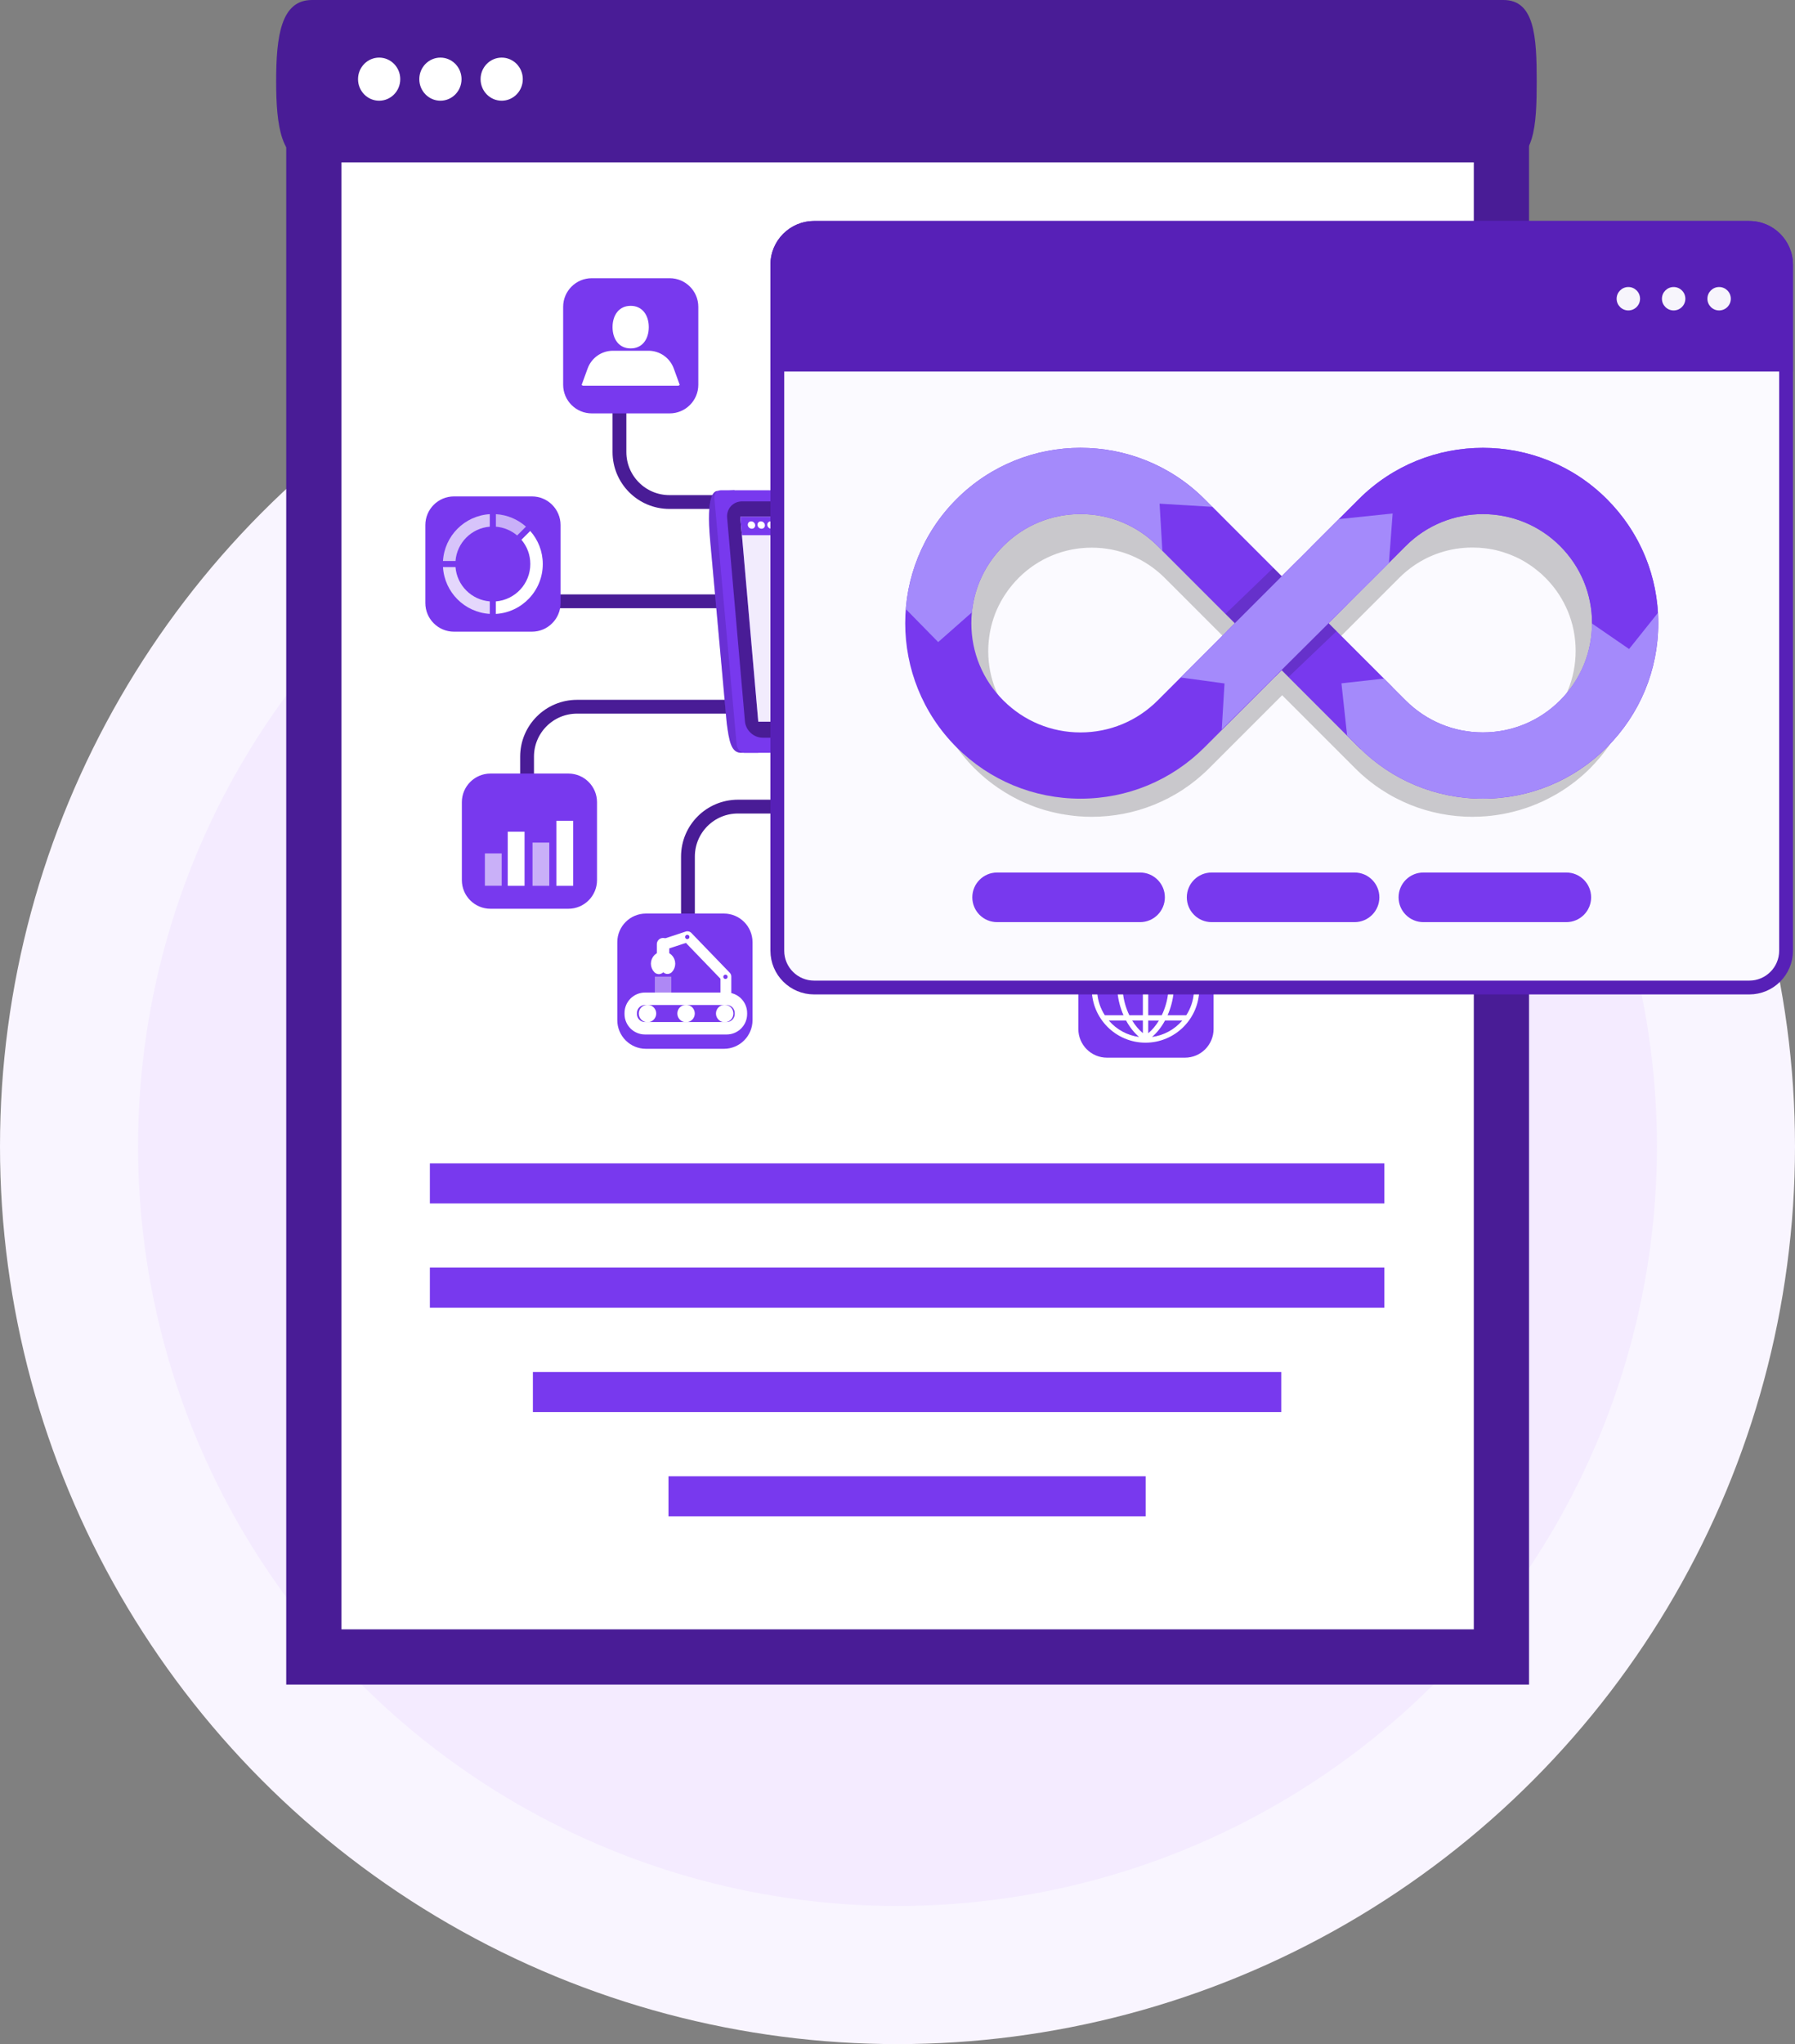 <svg width="130" height="148" viewBox="0 0 130 148" fill="none" xmlns="http://www.w3.org/2000/svg">
<rect x="0" y="0" width="130" height="148" fill="#808080" stroke="none"/>
<circle cx="65" cy="83" r="60" fill="#F4EBFF" stroke="#F9F5FF" stroke-width="10"/>
<path d="M22.73 3.47H108.738V119.97H22.73V3.47Z" fill="white" stroke="#491C96" stroke-width="4"/>
<path d="M108.887 0H22.591C20.345 0 20 2.632 20 5.878C20 9.124 20.345 11.756 22.591 11.756H108.887C111.133 11.756 111.294 9.124 111.294 5.878C111.294 2.632 111.133 0 108.887 0Z" fill="#491C96"/>
<path d="M27.459 7.292C28.304 7.292 28.988 6.593 28.988 5.731C28.988 4.87 28.304 4.171 27.459 4.171C26.614 4.171 25.93 4.87 25.93 5.731C25.93 6.593 26.614 7.292 27.459 7.292Z" fill="white"/>
<path d="M31.896 7.292C32.741 7.292 33.426 6.593 33.426 5.731C33.426 4.87 32.741 4.171 31.896 4.171C31.052 4.171 30.367 4.87 30.367 5.731C30.367 6.593 31.052 7.292 31.896 7.292Z" fill="white"/>
<path d="M36.334 7.292C37.179 7.292 37.863 6.593 37.863 5.731C37.863 4.87 37.179 4.171 36.334 4.171C35.489 4.171 34.805 4.87 34.805 5.731C34.805 6.593 35.489 7.292 36.334 7.292Z" fill="white"/>
<path d="M82.519 66.694V62.018C82.519 60.022 80.901 58.401 78.901 58.401H70.293C68.297 58.401 66.676 56.783 66.676 54.783V51.17" stroke="#491C96" stroke-miterlimit="10"/>
<path d="M85.816 66.786H80.172C79.026 66.786 78.098 67.715 78.098 68.861V74.505C78.098 75.651 79.026 76.579 80.172 76.579H85.816C86.963 76.579 87.891 75.651 87.891 74.505V68.861C87.891 67.715 86.963 66.786 85.816 66.786Z" fill="#7839EE"/>
<path d="M82.962 67.71C80.814 67.71 79.07 69.458 79.07 71.602C79.07 73.746 80.818 75.494 82.962 75.494C85.107 75.494 86.854 73.746 86.854 71.602C86.854 69.458 85.107 67.71 82.962 67.71ZM82.344 68.15C81.986 68.495 81.677 68.935 81.437 69.44H80.204C80.74 68.756 81.498 68.303 82.344 68.15ZM79.938 69.824H81.271C81.075 70.334 80.957 70.879 80.927 71.38L80.918 71.471H79.454C79.476 70.887 79.641 70.321 79.938 69.819V69.824ZM80.016 73.507C79.694 73.014 79.506 72.448 79.463 71.859H80.936C80.984 72.404 81.136 72.979 81.367 73.507H80.016ZM80.304 73.89H81.555C81.812 74.365 82.134 74.766 82.496 75.08C81.646 74.967 80.87 74.548 80.304 73.89ZM82.771 74.805C82.483 74.561 82.217 74.252 81.999 73.89H82.771V74.805ZM82.771 73.507H81.79C81.537 72.984 81.376 72.408 81.324 71.859H82.771V73.507ZM82.771 71.476H81.311C81.328 70.944 81.463 70.364 81.685 69.824H82.771V71.476ZM82.771 69.44H81.864C82.108 68.974 82.418 68.582 82.771 68.285V69.44ZM86.471 71.476H85.006V71.384H84.998C84.972 70.879 84.85 70.334 84.653 69.824H85.987C86.283 70.325 86.449 70.892 86.471 71.476ZM85.725 69.44H84.492C84.252 68.935 83.939 68.495 83.581 68.15C84.427 68.303 85.189 68.756 85.721 69.44H85.725ZM83.159 68.285C83.511 68.582 83.821 68.974 84.065 69.44H83.159V68.285ZM83.159 69.824H84.244C84.466 70.36 84.601 70.935 84.618 71.476H83.159V69.824ZM83.159 71.859H84.605C84.553 72.408 84.388 72.988 84.139 73.507H83.159V71.859ZM83.159 74.81V73.894H83.93C83.712 74.256 83.446 74.57 83.159 74.81ZM83.433 75.08C83.795 74.77 84.117 74.365 84.374 73.89H85.625C85.059 74.548 84.283 74.967 83.433 75.08ZM85.913 73.507H84.562C84.793 72.979 84.945 72.404 84.993 71.859H86.466C86.423 72.448 86.236 73.014 85.913 73.507Z" fill="white"/>
<path d="M78.231 51.17H89.639C91.635 51.17 93.257 52.787 93.257 54.787V59.464" stroke="#491C96" stroke-miterlimit="10"/>
<path d="M94.883 56.074H89.239C88.092 56.074 87.164 57.003 87.164 58.149V63.793C87.164 64.939 88.092 65.868 89.239 65.868H94.883C96.029 65.868 96.957 64.939 96.957 63.793V58.149C96.957 57.003 96.029 56.074 94.883 56.074Z" fill="#7839EE"/>
<path opacity="0.9" d="M92.713 58.266C91.785 57.337 90.273 57.337 89.349 58.266C88.42 59.194 88.42 60.702 89.349 61.63C90.172 62.454 91.454 62.545 92.378 61.909C92.395 62.014 92.443 62.118 92.526 62.201L94.003 63.679C94.213 63.888 94.548 63.888 94.757 63.679C94.966 63.469 94.966 63.134 94.757 62.925L93.28 61.447C93.197 61.364 93.097 61.316 92.988 61.299C93.624 60.371 93.533 59.094 92.709 58.27L92.713 58.266ZM92.212 61.129C91.563 61.778 90.504 61.778 89.854 61.129C89.205 60.48 89.205 59.421 89.854 58.767C90.504 58.117 91.563 58.117 92.216 58.767C92.87 59.416 92.866 60.475 92.216 61.125L92.212 61.129Z" fill="white"/>
<path d="M78.328 43.537L95.443 43.537" stroke="#491C96" stroke-miterlimit="10"/>
<path d="M99.066 36.054H93.422C92.276 36.054 91.348 36.982 91.348 38.128V43.772C91.348 44.919 92.276 45.847 93.422 45.847H99.066C100.213 45.847 101.141 44.919 101.141 43.772V38.128C101.141 36.982 100.213 36.054 99.066 36.054Z" fill="#7839EE"/>
<g opacity="0.5">
<path d="M94.868 43.749C94.868 44.155 94.536 44.486 94.131 44.486C93.726 44.486 93.394 44.155 93.394 43.749C93.394 43.344 93.726 43.013 94.131 43.013C94.536 43.013 94.868 43.344 94.868 43.749Z" fill="white"/>
<path d="M97.747 43.749C97.747 44.155 97.415 44.486 97.01 44.486C96.605 44.486 96.273 44.155 96.273 43.749C96.273 43.344 96.605 43.013 97.01 43.013C97.415 43.013 97.747 43.344 97.747 43.749Z" fill="white"/>
</g>
<path d="M97.603 42.441H93.324L92.426 39.464H98.501L97.603 42.441Z" stroke="white" stroke-width="0.9" stroke-linecap="round" stroke-linejoin="round"/>
<path d="M98.5 39.464L98.844 38.266C98.914 38.026 99.132 37.86 99.38 37.86H100.056" stroke="white" stroke-width="0.9" stroke-linecap="round" stroke-linejoin="round"/>
<path d="M72.387 36.35H80.955C82.951 36.35 84.573 34.733 84.573 32.732V28.056" stroke="#491C96" stroke-miterlimit="10"/>
<path d="M81.574 20.594H87.571C88.63 20.594 89.489 21.452 89.489 22.511V28.509C89.489 29.568 88.63 30.426 87.571 30.426H81.574C80.515 30.426 79.656 29.568 79.656 28.509V22.511C79.656 21.452 80.515 20.594 81.574 20.594Z" fill="#7839EE"/>
<path d="M88.297 26.535C88.297 26.639 88.288 27.01 88.275 27.114H84.915V25.511H85.372L84.422 24.561L83.472 25.511H83.93V27.114H80.774C80.766 27.062 80.766 26.74 80.766 26.683C80.766 25.807 81.437 25.084 82.291 25.005V24.94C82.291 23.85 83.176 22.961 84.27 22.961C85.154 22.961 85.9 23.541 86.153 24.343C86.275 24.343 86.392 24.356 86.506 24.377C87.525 24.565 88.297 25.458 88.297 26.535Z" fill="white"/>
<path d="M66.656 35.494V26.537" stroke="#491C96" stroke-miterlimit="10"/>
<path d="M69.48 18H63.836C62.69 18 61.762 18.928 61.762 20.075V25.719C61.762 26.865 62.69 27.793 63.836 27.793H69.48C70.627 27.793 71.555 26.865 71.555 25.719V20.075C71.555 18.928 70.627 18 69.48 18Z" fill="#7839EE"/>
<path d="M67.563 23.536C67.572 23.471 67.576 23.41 67.58 23.344L67.981 23.187C67.981 23.004 67.951 22.826 67.912 22.651L67.484 22.603C67.445 22.481 67.397 22.363 67.336 22.25L67.602 21.915C67.506 21.762 67.397 21.618 67.275 21.488L66.883 21.657C66.791 21.57 66.687 21.492 66.578 21.422L66.643 20.999C66.486 20.912 66.321 20.842 66.147 20.794L65.889 21.139C65.828 21.126 65.763 21.113 65.702 21.104C65.641 21.095 65.576 21.091 65.51 21.087L65.353 20.686C65.17 20.686 64.992 20.716 64.817 20.755L64.769 21.182C64.647 21.222 64.529 21.27 64.416 21.331L64.081 21.065C63.928 21.161 63.784 21.27 63.654 21.392L63.824 21.784C63.736 21.875 63.658 21.98 63.588 22.089L63.165 22.024C63.078 22.18 63.008 22.346 62.961 22.52L63.305 22.778C63.292 22.839 63.279 22.904 63.27 22.965C63.261 23.03 63.257 23.091 63.252 23.157L62.852 23.314C62.852 23.497 62.882 23.675 62.921 23.85L63.348 23.898C63.388 24.02 63.436 24.137 63.497 24.251L63.231 24.586C63.327 24.739 63.436 24.883 63.558 25.013L63.95 24.843C64.041 24.931 64.146 25.009 64.255 25.079L64.19 25.502C64.347 25.589 64.512 25.658 64.686 25.706L64.944 25.362C65.005 25.375 65.07 25.388 65.131 25.397C65.196 25.406 65.257 25.41 65.323 25.414L65.48 25.815C65.663 25.815 65.841 25.785 66.016 25.746L66.064 25.319C66.186 25.279 66.303 25.231 66.417 25.17L66.752 25.436C66.905 25.34 67.049 25.231 67.179 25.109L67.01 24.717C67.097 24.625 67.175 24.521 67.245 24.412L67.668 24.477C67.755 24.32 67.825 24.155 67.872 23.98L67.528 23.723C67.541 23.662 67.554 23.597 67.563 23.536ZM65.305 24.098C64.839 24.037 64.508 23.606 64.573 23.139C64.634 22.673 65.066 22.342 65.532 22.407C65.998 22.468 66.329 22.9 66.264 23.366C66.203 23.832 65.772 24.163 65.305 24.098Z" fill="#7839EE"/>
<path d="M67.563 23.536C67.572 23.471 67.576 23.41 67.58 23.344L67.981 23.187C67.981 23.004 67.951 22.826 67.912 22.651L67.484 22.603C67.445 22.481 67.397 22.363 67.336 22.25L67.602 21.915C67.506 21.762 67.397 21.618 67.275 21.488L66.883 21.657C66.791 21.57 66.687 21.492 66.578 21.422L66.643 20.999C66.486 20.912 66.321 20.842 66.147 20.794L65.889 21.139C65.828 21.126 65.763 21.113 65.702 21.104C65.641 21.095 65.576 21.091 65.51 21.087L65.353 20.686C65.17 20.686 64.992 20.716 64.817 20.755L64.769 21.182C64.647 21.222 64.529 21.27 64.416 21.331L64.081 21.065C63.928 21.161 63.784 21.27 63.654 21.392L63.824 21.784C63.736 21.875 63.658 21.98 63.588 22.089L63.165 22.024C63.078 22.18 63.008 22.346 62.961 22.52L63.305 22.778C63.292 22.839 63.279 22.904 63.27 22.965C63.261 23.03 63.257 23.091 63.252 23.157L62.852 23.314C62.852 23.497 62.882 23.675 62.921 23.85L63.348 23.898C63.388 24.02 63.436 24.137 63.497 24.251L63.231 24.586C63.327 24.739 63.436 24.883 63.558 25.013L63.95 24.843C64.041 24.931 64.146 25.009 64.255 25.079L64.19 25.502C64.347 25.589 64.512 25.658 64.686 25.706L64.944 25.362C65.005 25.375 65.07 25.388 65.131 25.397C65.196 25.406 65.257 25.41 65.323 25.414L65.48 25.815C65.663 25.815 65.841 25.785 66.016 25.746L66.064 25.319C66.186 25.279 66.303 25.231 66.417 25.17L66.752 25.436C66.905 25.34 67.049 25.231 67.179 25.109L67.01 24.717C67.097 24.625 67.175 24.521 67.245 24.412L67.668 24.477C67.755 24.32 67.825 24.155 67.872 23.98L67.528 23.723C67.541 23.662 67.554 23.597 67.563 23.536ZM65.305 24.098C64.839 24.037 64.508 23.606 64.573 23.139C64.634 22.673 65.066 22.342 65.532 22.407C65.998 22.468 66.329 22.9 66.264 23.366C66.203 23.832 65.772 24.163 65.305 24.098Z" fill="white"/>
<g opacity="0.5">
<path d="M69.354 22.21C69.171 22.21 68.997 22.166 68.844 22.088C68.482 21.905 68.238 21.53 68.238 21.099C68.238 20.667 68.482 20.292 68.844 20.109V20.811C68.844 20.951 68.901 21.077 68.992 21.173C69.084 21.264 69.21 21.321 69.35 21.321C69.629 21.321 69.86 21.094 69.86 20.811V20.109C70.221 20.292 70.465 20.667 70.465 21.099C70.465 21.53 70.221 21.905 69.86 22.088C69.707 22.171 69.533 22.21 69.35 22.21H69.354Z" fill="white"/>
<path d="M68.848 24.982V21.896C68.848 21.617 69.074 21.391 69.353 21.391C69.632 21.391 69.859 21.617 69.859 21.896V24.982C69.859 25.261 69.632 25.488 69.353 25.488C69.074 25.488 68.848 25.261 68.848 24.982Z" fill="white"/>
</g>
<path d="M49.824 66.694V62.018C49.824 60.022 51.441 58.401 53.442 58.401H62.049C64.046 58.401 65.667 56.783 65.667 54.783V51.17" stroke="#491C96" stroke-miterlimit="10"/>
<path d="M52.426 66.144H46.782C45.635 66.144 44.707 67.072 44.707 68.218V73.862C44.707 75.008 45.635 75.937 46.782 75.937H52.426C53.572 75.937 54.5 75.008 54.5 73.862V68.218C54.5 67.072 53.572 66.144 52.426 66.144Z" fill="#7839EE"/>
<path d="M53.115 73.382C53.115 73.731 52.832 74.014 52.483 74.014C52.135 74.014 51.852 73.731 51.852 73.382C51.852 73.033 52.135 72.75 52.483 72.75C52.832 72.75 53.115 73.033 53.115 73.382Z" fill="white"/>
<path d="M50.319 73.382C50.319 73.731 50.035 74.014 49.687 74.014C49.338 74.014 49.055 73.731 49.055 73.382C49.055 73.033 49.338 72.75 49.687 72.75C50.035 72.75 50.319 73.033 50.319 73.382Z" fill="white"/>
<path d="M47.526 73.382C47.526 73.731 47.242 74.014 46.894 74.014C46.545 74.014 46.262 73.731 46.262 73.382C46.262 73.033 46.545 72.75 46.894 72.75C47.242 72.75 47.526 73.033 47.526 73.382Z" fill="white"/>
<path d="M52.627 72.314H46.713C46.142 72.314 45.68 72.777 45.68 73.347V73.417C45.68 73.988 46.142 74.45 46.713 74.45H52.627C53.197 74.45 53.66 73.988 53.66 73.417V73.347C53.66 72.777 53.197 72.314 52.627 72.314Z" stroke="white" stroke-width="0.9" stroke-linecap="round" stroke-linejoin="round"/>
<path d="M52.571 72.498C52.353 72.498 52.178 72.324 52.178 72.106V70.864L49.677 68.271L48.256 68.737C48.051 68.807 47.829 68.693 47.759 68.489C47.689 68.284 47.803 68.061 48.007 67.992L49.663 67.447C49.807 67.399 49.964 67.438 50.069 67.547L52.854 70.432C52.924 70.507 52.963 70.602 52.963 70.703V72.102C52.963 72.32 52.788 72.494 52.571 72.494V72.498Z" fill="white"/>
<path d="M48.02 68.362V69.339" stroke="white" stroke-width="0.9" stroke-linecap="round" stroke-linejoin="round"/>
<path d="M47.716 70.079C47.638 70.001 47.59 69.892 47.59 69.774C47.59 69.534 47.782 69.343 48.021 69.343C48.261 69.343 48.453 69.534 48.453 69.774C48.453 69.888 48.409 69.992 48.34 70.066" stroke="white" stroke-width="0.9" stroke-linecap="round" stroke-linejoin="round"/>
<path d="M49.931 67.84C49.931 67.927 49.861 67.996 49.774 67.996C49.687 67.996 49.617 67.927 49.617 67.84C49.617 67.752 49.687 67.683 49.774 67.683C49.861 67.683 49.931 67.752 49.931 67.84Z" fill="#7839EE"/>
<path d="M52.697 70.725C52.697 70.812 52.627 70.882 52.54 70.882C52.453 70.882 52.383 70.812 52.383 70.725C52.383 70.638 52.453 70.568 52.54 70.568C52.627 70.568 52.697 70.638 52.697 70.725Z" fill="#7839EE"/>
<path opacity="0.4" d="M48.616 70.711H47.426V71.901H48.616V70.711Z" fill="white"/>
<path d="M53.198 51.17H41.789C39.793 51.17 38.172 52.787 38.172 54.787V59.464" stroke="#491C96" stroke-miterlimit="10"/>
<path d="M41.163 56.008H35.524C34.378 56.008 33.449 56.937 33.449 58.082V63.722C33.449 64.868 34.378 65.797 35.524 65.797H41.163C42.309 65.797 43.238 64.868 43.238 63.722V58.082C43.238 56.937 42.309 56.008 41.163 56.008Z" fill="#7839EE"/>
<path opacity="0.6" d="M36.333 61.791H35.117V64.132H36.333V61.791Z" fill="white"/>
<path opacity="0.6" d="M39.782 61.007H38.566V64.136H39.782V61.007Z" fill="white"/>
<path d="M37.989 60.218H36.773V64.136H37.989V60.218Z" fill="white"/>
<path d="M41.509 59.429H40.293V64.136H41.509V59.429Z" fill="white"/>
<path d="M57.049 36.348H48.481C46.485 36.348 44.863 34.731 44.863 32.73V28.054" stroke="#491C96" stroke-miterlimit="10"/>
<path d="M48.499 20.143H42.86C41.714 20.143 40.785 21.071 40.785 22.217V27.857C40.785 29.003 41.714 29.931 42.86 29.931H48.499C49.645 29.931 50.574 29.003 50.574 27.857V22.217C50.574 21.071 49.645 20.143 48.499 20.143Z" fill="#7839EE"/>
<path d="M45.675 22.143C46.525 22.143 46.987 22.831 46.987 23.685C46.987 24.54 46.529 25.228 45.675 25.228C44.821 25.228 44.363 24.54 44.363 23.685C44.363 22.831 44.821 22.143 45.675 22.143Z" fill="white"/>
<path d="M49.085 27.928H42.269C42.212 27.928 42.16 27.906 42.125 27.867L42.561 26.672C42.844 25.905 43.572 25.395 44.391 25.395H46.963C47.782 25.395 48.51 25.905 48.793 26.672L49.229 27.867C49.19 27.906 49.142 27.928 49.085 27.928Z" fill="white"/>
<path d="M37.258 43.537H53.232" stroke="#491C96" stroke-miterlimit="10"/>
<path d="M38.523 35.942H32.879C31.733 35.942 30.805 36.871 30.805 38.017V43.661C30.805 44.807 31.733 45.736 32.879 45.736H38.523C39.67 45.736 40.598 44.807 40.598 43.661V38.017C40.598 36.871 39.67 35.942 38.523 35.942Z" fill="#7839EE"/>
<path d="M35.914 37.227V38.134C36.498 38.182 37.03 38.413 37.453 38.77L38.093 38.13C37.505 37.607 36.746 37.276 35.914 37.227Z" fill="#7839EE"/>
<path opacity="0.6" d="M35.914 37.227V38.134C36.498 38.182 37.03 38.413 37.453 38.77L38.093 38.13C37.505 37.607 36.746 37.276 35.914 37.227Z" fill="white"/>
<path d="M35.473 43.542C34.148 43.437 33.093 42.383 32.989 41.058H32.082C32.191 42.884 33.651 44.34 35.473 44.448V43.542Z" fill="#7839EE"/>
<path opacity="0.8" d="M35.473 43.542C34.148 43.437 33.093 42.383 32.989 41.058H32.082C32.191 42.884 33.651 44.34 35.473 44.448V43.542Z" fill="white"/>
<path d="M32.989 40.618C33.093 39.293 34.152 38.239 35.473 38.134V37.227C33.647 37.337 32.191 38.797 32.082 40.618H32.989Z" fill="#7839EE"/>
<path opacity="0.7" d="M32.989 40.618C33.093 39.293 34.152 38.239 35.473 38.134V37.227C33.647 37.337 32.191 38.797 32.082 40.618H32.989Z" fill="white"/>
<path d="M38.403 38.44L37.763 39.081C38.168 39.556 38.407 40.166 38.407 40.837C38.407 42.263 37.309 43.431 35.91 43.544V44.451C37.806 44.337 39.31 42.764 39.31 40.837C39.31 39.918 38.965 39.077 38.399 38.44H38.403Z" fill="white"/>
<path d="M51.968 35.553L53.193 35.496L54.914 54.503H53.611C52.962 54.442 52.809 53.714 52.63 52.337L51.427 39.066C51.144 35.919 51.685 35.548 51.968 35.548V35.553Z" fill="#7839EE"/>
<path opacity="0.3" d="M51.968 35.553L53.193 35.496L54.914 54.503H53.611C52.962 54.442 52.809 53.714 52.63 52.337L51.427 39.066C51.144 35.919 51.685 35.548 51.968 35.548V35.553Z" fill="#491C96"/>
<path d="M53.921 54.507H79.679C79.962 54.507 80.171 54.241 80.141 53.91L78.528 36.093C78.498 35.766 78.241 35.496 77.957 35.496H52.199C51.916 35.496 51.707 35.762 51.737 36.093L53.35 53.91C53.38 54.237 53.638 54.507 53.921 54.507Z" fill="#7839EE"/>
<path d="M54.912 52.252H78.308L77.009 37.421H53.613L54.912 52.252Z" fill="#7839EE"/>
<path d="M55.237 53.413H78.292C78.946 53.413 79.43 52.881 79.373 52.227L78.083 37.487C78.026 36.834 77.451 36.302 76.797 36.302H53.742C53.088 36.302 52.604 36.834 52.661 37.487L53.951 52.227C54.008 52.881 54.583 53.413 55.237 53.413Z" fill="#491C96"/>
<path d="M54.916 52.253H78.312L77.013 37.422H53.617L54.916 52.253Z" fill="#7839EE"/>
<path opacity="0.9" d="M54.916 52.253H78.312L77.013 37.422H53.617L54.916 52.253Z" fill="white"/>
<path d="M56.515 45.855V48.074H56.113V45.855H56.515Z" fill="#101828"/>
<path d="M58.774 45.855V48.074H58.416L57.371 46.563H57.352V48.074H56.95V45.855H57.31L58.355 47.368H58.374V45.855H58.774Z" fill="#101828"/>
<path d="M59.114 46.193V45.855H60.885V46.193H60.199V48.074H59.8V46.193H59.114Z" fill="#101828"/>
<path d="M61.226 48.074V45.855H62.669V46.193H61.628V46.795H62.594V47.132H61.628V47.737H62.678V48.074H61.226Z" fill="#101828"/>
<path d="M64.565 46.564C64.547 46.506 64.522 46.453 64.491 46.407C64.46 46.36 64.422 46.32 64.378 46.287C64.335 46.254 64.285 46.229 64.228 46.212C64.172 46.195 64.111 46.186 64.044 46.186C63.925 46.186 63.819 46.216 63.726 46.276C63.633 46.336 63.559 46.424 63.506 46.54C63.453 46.656 63.427 46.797 63.427 46.963C63.427 47.13 63.453 47.272 63.506 47.389C63.559 47.505 63.632 47.593 63.726 47.654C63.82 47.714 63.929 47.744 64.053 47.744C64.166 47.744 64.263 47.722 64.346 47.679C64.429 47.636 64.493 47.574 64.537 47.495C64.582 47.414 64.604 47.321 64.604 47.213L64.695 47.227H64.093V46.913H64.993V47.179C64.993 47.369 64.953 47.534 64.872 47.672C64.791 47.811 64.68 47.918 64.538 47.993C64.397 48.068 64.234 48.105 64.051 48.105C63.846 48.105 63.667 48.059 63.512 47.967C63.358 47.875 63.238 47.743 63.152 47.574C63.066 47.403 63.023 47.201 63.023 46.967C63.023 46.788 63.048 46.628 63.099 46.487C63.15 46.346 63.221 46.227 63.313 46.129C63.405 46.03 63.512 45.955 63.636 45.903C63.759 45.851 63.894 45.825 64.039 45.825C64.162 45.825 64.276 45.843 64.382 45.879C64.489 45.915 64.583 45.965 64.665 46.031C64.748 46.097 64.816 46.175 64.87 46.265C64.923 46.355 64.958 46.455 64.975 46.564H64.565Z" fill="#101828"/>
<path d="M65.382 48.074V45.855H66.214C66.385 45.855 66.528 45.885 66.643 45.944C66.759 46.004 66.847 46.087 66.906 46.194C66.966 46.3 66.996 46.424 66.996 46.565C66.996 46.707 66.966 46.831 66.905 46.936C66.845 47.04 66.757 47.12 66.64 47.177C66.523 47.234 66.379 47.262 66.209 47.262H65.616V46.928H66.154C66.254 46.928 66.336 46.914 66.399 46.887C66.463 46.859 66.51 46.818 66.54 46.764C66.571 46.71 66.587 46.644 66.587 46.565C66.587 46.486 66.571 46.419 66.54 46.364C66.509 46.307 66.462 46.265 66.398 46.236C66.335 46.206 66.253 46.191 66.152 46.191H65.784V48.074H65.382ZM66.528 47.069L67.078 48.074H66.629L66.09 47.069H66.528Z" fill="#101828"/>
<path d="M67.651 48.074H67.222L68.003 45.855H68.499L69.282 48.074H68.853L68.26 46.311H68.243L67.651 48.074ZM67.665 47.204H68.835V47.527H67.665V47.204Z" fill="#101828"/>
<path d="M69.208 46.193V45.855H70.979V46.193H70.293V48.074H69.894V46.193H69.208Z" fill="#101828"/>
<path d="M71.722 45.855V48.074H71.32V45.855H71.722Z" fill="#101828"/>
<path d="M74.14 46.965C74.14 47.204 74.095 47.409 74.005 47.579C73.916 47.749 73.795 47.879 73.641 47.969C73.488 48.059 73.314 48.105 73.12 48.105C72.926 48.105 72.752 48.059 72.598 47.969C72.445 47.878 72.324 47.748 72.234 47.578C72.145 47.408 72.101 47.203 72.101 46.965C72.101 46.726 72.145 46.522 72.234 46.352C72.324 46.181 72.445 46.051 72.598 45.961C72.752 45.87 72.926 45.825 73.12 45.825C73.314 45.825 73.488 45.87 73.641 45.961C73.795 46.051 73.916 46.181 74.005 46.352C74.095 46.522 74.14 46.726 74.14 46.965ZM73.736 46.965C73.736 46.797 73.709 46.655 73.656 46.539C73.605 46.423 73.532 46.335 73.44 46.276C73.347 46.216 73.241 46.186 73.12 46.186C73 46.186 72.893 46.216 72.801 46.276C72.708 46.335 72.636 46.423 72.583 46.539C72.531 46.655 72.505 46.797 72.505 46.965C72.505 47.133 72.531 47.276 72.583 47.392C72.636 47.507 72.708 47.595 72.801 47.655C72.893 47.714 73 47.744 73.12 47.744C73.241 47.744 73.347 47.714 73.44 47.655C73.532 47.595 73.605 47.507 73.656 47.392C73.709 47.276 73.736 47.133 73.736 46.965Z" fill="#101828"/>
<path d="M76.343 45.855V48.074H75.986L74.94 46.563H74.922V48.074H74.52V45.855H74.879L75.924 47.368H75.943V45.855H76.343Z" fill="#101828"/>
<path d="M59.044 42.107C59.034 42.013 58.991 41.939 58.916 41.886C58.842 41.833 58.745 41.807 58.626 41.807C58.542 41.807 58.47 41.82 58.41 41.845C58.35 41.87 58.304 41.904 58.272 41.948C58.241 41.991 58.224 42.041 58.224 42.096C58.224 42.142 58.234 42.183 58.255 42.217C58.277 42.251 58.306 42.279 58.343 42.303C58.38 42.326 58.42 42.346 58.465 42.362C58.51 42.378 58.555 42.391 58.601 42.402L58.809 42.454C58.892 42.473 58.973 42.5 59.05 42.533C59.128 42.566 59.198 42.608 59.259 42.658C59.322 42.709 59.371 42.77 59.407 42.842C59.443 42.913 59.461 42.997 59.461 43.093C59.461 43.223 59.428 43.337 59.361 43.436C59.295 43.535 59.199 43.612 59.073 43.667C58.948 43.722 58.797 43.749 58.619 43.749C58.447 43.749 58.297 43.723 58.169 43.669C58.043 43.616 57.944 43.538 57.873 43.435C57.802 43.333 57.764 43.208 57.758 43.06H58.153C58.159 43.138 58.183 43.202 58.225 43.253C58.267 43.305 58.321 43.343 58.388 43.368C58.456 43.393 58.532 43.406 58.616 43.406C58.703 43.406 58.78 43.393 58.846 43.367C58.912 43.34 58.964 43.303 59.002 43.257C59.039 43.209 59.058 43.153 59.059 43.09C59.058 43.032 59.041 42.984 59.008 42.947C58.975 42.908 58.928 42.877 58.868 42.851C58.809 42.825 58.74 42.802 58.66 42.782L58.408 42.717C58.225 42.67 58.081 42.599 57.974 42.504C57.869 42.408 57.816 42.28 57.816 42.121C57.816 41.99 57.852 41.876 57.922 41.778C57.994 41.679 58.091 41.603 58.214 41.549C58.337 41.494 58.476 41.467 58.631 41.467C58.788 41.467 58.926 41.494 59.045 41.549C59.164 41.603 59.258 41.679 59.325 41.776C59.393 41.872 59.428 41.982 59.431 42.107H59.044Z" fill="#101828"/>
<path d="M59.819 43.716V41.497H61.262V41.834H60.221V42.436H61.188V42.773H60.221V43.379H61.271V43.716H59.819Z" fill="#101828"/>
<path d="M61.957 43.716H61.528L62.309 41.497H62.806L63.588 43.716H63.159L62.566 41.952H62.549L61.957 43.716ZM61.971 42.846H63.142V43.169H61.971V42.846Z" fill="#101828"/>
<path d="M63.88 41.497H64.372L65.031 43.105H65.057L65.715 41.497H66.207V43.716H65.822V42.192H65.801L65.188 43.709H64.9L64.286 42.188H64.266V43.716H63.88V41.497Z" fill="#101828"/>
<path d="M66.645 43.716V41.497H67.047V43.379H68.024V43.716H66.645Z" fill="#101828"/>
<path d="M68.373 43.716V41.497H69.816V41.834H68.775V42.436H69.741V42.773H68.775V43.379H69.825V43.716H68.373Z" fill="#101828"/>
<path d="M71.432 42.107C71.422 42.013 71.379 41.939 71.304 41.886C71.23 41.833 71.133 41.807 71.014 41.807C70.93 41.807 70.858 41.82 70.798 41.845C70.738 41.87 70.692 41.904 70.661 41.948C70.629 41.991 70.613 42.041 70.612 42.096C70.612 42.142 70.622 42.183 70.643 42.217C70.665 42.251 70.694 42.279 70.731 42.303C70.768 42.326 70.809 42.346 70.853 42.362C70.898 42.378 70.943 42.391 70.989 42.402L71.197 42.454C71.281 42.473 71.361 42.5 71.439 42.533C71.516 42.566 71.586 42.608 71.648 42.658C71.71 42.709 71.759 42.77 71.795 42.842C71.831 42.913 71.849 42.997 71.849 43.093C71.849 43.223 71.816 43.337 71.749 43.436C71.683 43.535 71.587 43.612 71.461 43.667C71.336 43.722 71.185 43.749 71.007 43.749C70.835 43.749 70.685 43.723 70.558 43.669C70.431 43.616 70.332 43.538 70.261 43.435C70.19 43.333 70.152 43.208 70.146 43.06H70.541C70.547 43.138 70.571 43.202 70.613 43.253C70.655 43.305 70.709 43.343 70.776 43.368C70.844 43.393 70.92 43.406 71.004 43.406C71.091 43.406 71.168 43.393 71.234 43.367C71.3 43.34 71.352 43.303 71.39 43.257C71.427 43.209 71.446 43.153 71.447 43.09C71.446 43.032 71.429 42.984 71.396 42.947C71.363 42.908 71.316 42.877 71.257 42.851C71.197 42.825 71.128 42.802 71.048 42.782L70.796 42.717C70.613 42.67 70.469 42.599 70.363 42.504C70.257 42.408 70.204 42.28 70.204 42.121C70.204 41.99 70.24 41.876 70.311 41.778C70.382 41.679 70.479 41.603 70.602 41.549C70.725 41.494 70.864 41.467 71.019 41.467C71.177 41.467 71.315 41.494 71.433 41.549C71.552 41.603 71.646 41.679 71.714 41.776C71.781 41.872 71.817 41.982 71.819 42.107H71.432Z" fill="#101828"/>
<path d="M73.413 42.107C73.403 42.013 73.361 41.939 73.285 41.886C73.211 41.833 73.114 41.807 72.995 41.807C72.911 41.807 72.839 41.82 72.779 41.845C72.719 41.87 72.674 41.904 72.642 41.948C72.61 41.991 72.594 42.041 72.593 42.096C72.593 42.142 72.604 42.183 72.624 42.217C72.646 42.251 72.675 42.279 72.712 42.303C72.749 42.326 72.79 42.346 72.835 42.362C72.879 42.378 72.925 42.391 72.97 42.402L73.178 42.454C73.262 42.473 73.343 42.5 73.42 42.533C73.498 42.566 73.567 42.608 73.629 42.658C73.691 42.709 73.74 42.77 73.776 42.842C73.812 42.913 73.83 42.997 73.83 43.093C73.83 43.223 73.797 43.337 73.731 43.436C73.664 43.535 73.568 43.612 73.442 43.667C73.317 43.722 73.166 43.749 72.989 43.749C72.816 43.749 72.666 43.723 72.539 43.669C72.412 43.616 72.314 43.538 72.242 43.435C72.171 43.333 72.133 43.208 72.127 43.06H72.523C72.528 43.138 72.552 43.202 72.594 43.253C72.636 43.305 72.691 43.343 72.758 43.368C72.826 43.393 72.901 43.406 72.985 43.406C73.073 43.406 73.149 43.393 73.215 43.367C73.281 43.34 73.333 43.303 73.371 43.257C73.409 43.209 73.428 43.153 73.428 43.09C73.428 43.032 73.411 42.984 73.377 42.947C73.344 42.908 73.298 42.877 73.238 42.851C73.178 42.825 73.109 42.802 73.03 42.782L72.777 42.717C72.594 42.67 72.45 42.599 72.344 42.504C72.239 42.408 72.186 42.28 72.186 42.121C72.186 41.99 72.221 41.876 72.292 41.778C72.363 41.679 72.461 41.603 72.583 41.549C72.706 41.494 72.845 41.467 73.001 41.467C73.158 41.467 73.296 41.494 73.414 41.549C73.534 41.603 73.627 41.679 73.695 41.776C73.763 41.872 73.798 41.982 73.8 42.107H73.413Z" fill="#101828"/>
<path d="M53.617 37.422L53.735 38.751H77.131L77.013 37.422H53.617Z" fill="#7839EE"/>
<path d="M54.693 38.015C54.706 38.163 54.597 38.281 54.449 38.281C54.301 38.281 54.17 38.163 54.157 38.015C54.144 37.867 54.253 37.749 54.401 37.749C54.55 37.749 54.68 37.867 54.693 38.015Z" fill="white"/>
<path d="M55.397 38.015C55.41 38.163 55.301 38.281 55.152 38.281C55.004 38.281 54.873 38.163 54.86 38.015C54.847 37.867 54.956 37.749 55.105 37.749C55.253 37.749 55.383 37.867 55.397 38.015Z" fill="white"/>
<path d="M56.108 38.015C56.12 38.163 56.012 38.281 55.863 38.281C55.715 38.281 55.584 38.163 55.571 38.015C55.558 37.867 55.667 37.749 55.815 37.749C55.964 37.749 56.094 37.867 56.108 38.015Z" fill="white"/>
<path d="M100.257 84.231H31.133V87.133H100.257V84.231Z" fill="#7839EE"/>
<path d="M100.257 91.78H31.133V94.683H100.257V91.78Z" fill="#7839EE"/>
<path d="M92.794 99.335H38.594V102.238H92.794V99.335Z" fill="#7839EE"/>
<path d="M82.973 106.885H48.414V109.787H82.973V106.885Z" fill="#7839EE"/>
<path d="M58.961 16.5H126.688C128.16 16.5 129.353 17.693 129.353 19.164V68.836C129.353 70.307 128.16 71.5 126.688 71.5H58.961C57.49 71.5 56.297 70.307 56.297 68.836V19.164C56.297 17.693 57.49 16.5 58.961 16.5Z" fill="#FBFAFF" stroke="#5720B7"/>
<path d="M129.852 26.9L55.796 26.9V19.164C55.796 17.417 57.215 16 58.96 16L126.687 16C128.435 16 129.852 17.42 129.852 19.164V26.9Z" fill="#5720B7"/>
<path d="M125.352 21.629C125.352 22.097 124.972 22.477 124.504 22.477C124.036 22.477 123.656 22.097 123.656 21.629C123.656 21.161 124.036 20.781 124.504 20.781C124.972 20.781 125.352 21.161 125.352 21.629Z" fill="#F7F5FC"/>
<path d="M122.059 21.629C122.059 22.097 121.679 22.477 121.211 22.477C120.743 22.477 120.363 22.097 120.363 21.629C120.363 21.161 120.743 20.781 121.211 20.781C121.679 20.781 122.059 21.161 122.059 21.629Z" fill="#F7F5FC"/>
<path d="M118.778 21.629C118.778 22.097 118.398 22.477 117.93 22.477C117.462 22.477 117.082 22.097 117.082 21.629C117.082 21.161 117.462 20.781 117.93 20.781C118.398 20.781 118.778 21.161 118.778 21.629Z" fill="#F7F5FC"/>
<g style="mix-blend-mode:multiply" opacity="0.2">
<path d="M115.138 38.622C115.019 38.503 114.898 38.388 114.776 38.275C114.761 38.26 114.742 38.245 114.727 38.23C114.688 38.193 114.645 38.157 114.603 38.12C114.536 38.062 114.472 38.002 114.405 37.947C114.372 37.919 114.338 37.889 114.305 37.862C114.259 37.822 114.211 37.786 114.165 37.746C114.119 37.71 114.074 37.673 114.028 37.64C113.976 37.597 113.922 37.558 113.87 37.518C113.821 37.482 113.776 37.448 113.727 37.412C113.7 37.391 113.673 37.372 113.645 37.354C113.572 37.302 113.496 37.248 113.423 37.196C113.341 37.141 113.262 37.087 113.18 37.032C113.116 36.989 113.049 36.947 112.983 36.907C112.967 36.898 112.952 36.889 112.937 36.877C112.858 36.828 112.782 36.783 112.703 36.734C112.657 36.707 112.609 36.679 112.563 36.652C112.557 36.649 112.551 36.646 112.548 36.643C112.548 36.643 112.542 36.64 112.539 36.637C112.53 36.631 112.52 36.628 112.508 36.621C112.411 36.567 112.317 36.512 112.217 36.46C112.162 36.433 112.107 36.406 112.052 36.378C111.943 36.324 111.834 36.269 111.724 36.217C111.63 36.175 111.539 36.135 111.444 36.093C111.42 36.084 111.396 36.071 111.375 36.062C111.271 36.017 111.165 35.974 111.061 35.934C111.01 35.913 110.958 35.895 110.906 35.874C110.806 35.837 110.709 35.798 110.609 35.764C110.545 35.743 110.478 35.722 110.414 35.7C110.262 35.649 110.107 35.603 109.952 35.558C109.87 35.533 109.785 35.509 109.703 35.488C109.621 35.466 109.542 35.445 109.46 35.427C109.362 35.403 109.262 35.381 109.165 35.36C109.098 35.345 109.031 35.33 108.961 35.318C108.803 35.287 108.645 35.26 108.484 35.235C108.423 35.226 108.359 35.217 108.298 35.211C108.183 35.196 108.067 35.181 107.949 35.169C107.885 35.163 107.821 35.153 107.757 35.15C107.63 35.138 107.502 35.129 107.374 35.123C107.356 35.123 107.338 35.123 107.32 35.12C107.274 35.12 107.225 35.114 107.18 35.114C107.165 35.114 107.149 35.114 107.134 35.114C106.973 35.108 106.812 35.102 106.648 35.102C106.447 35.102 106.25 35.108 106.052 35.117C105.964 35.12 105.876 35.129 105.788 35.135C105.678 35.144 105.569 35.147 105.462 35.159C105.35 35.172 105.237 35.187 105.128 35.199C105.046 35.208 104.961 35.217 104.879 35.229C104.748 35.248 104.617 35.272 104.49 35.296C104.429 35.308 104.365 35.318 104.304 35.33C104.158 35.357 104.015 35.39 103.873 35.427C103.827 35.436 103.781 35.445 103.739 35.457C103.581 35.497 103.426 35.539 103.271 35.585C103.24 35.594 103.21 35.6 103.18 35.609C103.015 35.658 102.851 35.713 102.687 35.77C102.669 35.776 102.651 35.783 102.632 35.789C102.459 35.849 102.289 35.916 102.119 35.986C102.11 35.989 102.1 35.992 102.091 35.995C101.915 36.068 101.742 36.144 101.569 36.226C101.569 36.226 101.565 36.226 101.562 36.226C101.371 36.318 101.179 36.409 100.994 36.509C100.921 36.549 100.851 36.591 100.778 36.631C100.751 36.646 100.727 36.661 100.702 36.673C100.541 36.764 100.386 36.859 100.228 36.959C100.204 36.974 100.179 36.989 100.155 37.005C100.046 37.074 99.936 37.15 99.827 37.223C99.79 37.248 99.757 37.275 99.72 37.299C99.59 37.394 99.459 37.488 99.331 37.585C99.328 37.585 99.325 37.591 99.319 37.594C99.146 37.728 98.976 37.868 98.808 38.014C98.784 38.035 98.757 38.056 98.733 38.081C98.653 38.151 98.574 38.22 98.495 38.293C98.404 38.378 98.31 38.467 98.222 38.555C98.198 38.576 98.176 38.597 98.152 38.622L93 43.774L92.863 43.911L87.574 38.622C85.303 36.351 82.282 35.099 79.069 35.099C75.856 35.099 72.838 36.351 70.564 38.622C70.555 38.631 70.549 38.64 70.54 38.646C68.208 40.993 67.044 44.066 67.047 47.139C67.047 47.142 67.047 47.145 67.047 47.148C67.047 47.336 67.053 47.525 67.062 47.713C67.062 47.722 67.062 47.735 67.062 47.744C67.071 47.926 67.083 48.108 67.102 48.288C67.102 48.303 67.105 48.318 67.108 48.333C67.126 48.51 67.147 48.686 67.171 48.859C67.174 48.884 67.181 48.911 67.184 48.935C67.208 49.099 67.235 49.264 67.266 49.428C67.272 49.461 67.281 49.492 67.287 49.525C67.317 49.683 67.351 49.838 67.39 49.993C67.4 50.036 67.412 50.075 67.424 50.118C67.46 50.264 67.5 50.41 67.542 50.555C67.558 50.604 67.573 50.65 67.588 50.698C67.63 50.835 67.673 50.972 67.722 51.109C67.74 51.166 67.764 51.221 67.785 51.276C67.831 51.404 67.877 51.528 67.928 51.653C67.953 51.717 67.983 51.777 68.01 51.841C68.059 51.957 68.108 52.075 68.162 52.191C68.196 52.261 68.232 52.331 68.266 52.397C68.317 52.504 68.369 52.61 68.424 52.717C68.463 52.793 68.509 52.866 68.549 52.941C68.603 53.039 68.655 53.136 68.713 53.233C68.761 53.315 68.813 53.395 68.865 53.477C68.919 53.565 68.971 53.653 69.029 53.741C69.087 53.826 69.147 53.908 69.205 53.993C69.26 54.072 69.314 54.154 69.372 54.233C69.436 54.322 69.503 54.404 69.57 54.489C69.628 54.562 69.682 54.638 69.743 54.711C69.819 54.805 69.901 54.896 69.98 54.987C70.035 55.048 70.087 55.112 70.141 55.176C70.278 55.328 70.421 55.477 70.567 55.623C70.707 55.762 70.853 55.899 70.999 56.033C71.065 56.094 71.132 56.148 71.199 56.206C71.278 56.276 71.357 56.346 71.439 56.413C71.53 56.489 71.622 56.559 71.716 56.629C71.774 56.674 71.831 56.72 71.889 56.762C71.953 56.811 72.02 56.857 72.084 56.902C72.129 56.936 72.175 56.966 72.22 56.999C72.263 57.027 72.302 57.057 72.345 57.085C72.47 57.17 72.597 57.252 72.728 57.331C72.755 57.349 72.783 57.364 72.81 57.383C72.941 57.462 73.075 57.538 73.205 57.614C73.248 57.638 73.29 57.662 73.336 57.687C73.433 57.738 73.534 57.79 73.631 57.842C73.655 57.854 73.68 57.866 73.704 57.878C73.707 57.878 73.71 57.881 73.713 57.884C73.734 57.896 73.758 57.905 73.78 57.917C73.892 57.972 74.002 58.027 74.114 58.076C74.138 58.085 74.16 58.094 74.184 58.106C74.37 58.188 74.555 58.264 74.74 58.337C74.807 58.361 74.874 58.389 74.941 58.413C74.959 58.419 74.977 58.428 74.999 58.434C75.069 58.459 75.138 58.483 75.208 58.507C75.26 58.525 75.312 58.541 75.367 58.559C75.412 58.574 75.458 58.586 75.503 58.601C75.564 58.62 75.628 58.641 75.689 58.659C75.725 58.668 75.759 58.677 75.795 58.687C75.856 58.705 75.914 58.72 75.974 58.735C76.029 58.75 76.081 58.766 76.135 58.778C76.184 58.79 76.233 58.802 76.281 58.811C76.324 58.82 76.37 58.832 76.412 58.842C76.491 58.86 76.57 58.875 76.649 58.893C76.716 58.908 76.786 58.921 76.853 58.933C76.938 58.948 77.02 58.963 77.105 58.975C77.163 58.984 77.221 58.993 77.278 59.003C77.306 59.006 77.33 59.012 77.354 59.015C77.418 59.024 77.482 59.03 77.549 59.039C77.61 59.048 77.671 59.054 77.731 59.063C77.771 59.066 77.813 59.073 77.853 59.076C77.905 59.082 77.956 59.085 78.008 59.091C78.063 59.097 78.12 59.1 78.175 59.106C78.248 59.112 78.318 59.115 78.391 59.118C78.44 59.118 78.488 59.124 78.537 59.127C78.564 59.127 78.592 59.13 78.619 59.13C78.768 59.136 78.914 59.139 79.063 59.139C79.832 59.139 80.604 59.066 81.361 58.921C81.741 58.848 82.118 58.757 82.488 58.647C82.674 58.592 82.859 58.532 83.042 58.468C83.777 58.212 84.492 57.881 85.175 57.48C85.346 57.38 85.516 57.273 85.683 57.164C86.349 56.723 86.981 56.212 87.568 55.626L92.857 50.337L94.535 52.014L96.076 53.556L96.085 53.565L98.143 55.623C98.289 55.768 98.438 55.911 98.59 56.048C99.046 56.462 99.526 56.832 100.027 57.161C100.362 57.38 100.702 57.583 101.052 57.766C101.401 57.948 101.757 58.112 102.119 58.261C103.566 58.848 105.107 59.139 106.648 59.139C106.839 59.139 107.034 59.133 107.225 59.124C108.311 59.073 109.393 58.872 110.435 58.529C110.499 58.507 110.566 58.489 110.63 58.465C110.876 58.38 111.116 58.282 111.356 58.182C111.362 58.182 111.365 58.179 111.371 58.176C111.399 58.164 111.426 58.152 111.454 58.139C111.542 58.1 111.63 58.066 111.715 58.027C111.785 57.993 111.855 57.957 111.925 57.924C111.949 57.911 111.973 57.899 111.998 57.887C112.025 57.875 112.049 57.86 112.074 57.848C112.174 57.796 112.274 57.744 112.372 57.693C112.42 57.665 112.469 57.638 112.517 57.614C112.548 57.595 112.578 57.58 112.612 57.562C112.627 57.553 112.642 57.544 112.66 57.535C112.694 57.516 112.727 57.498 112.761 57.48C112.794 57.459 112.827 57.437 112.861 57.416C112.879 57.407 112.897 57.395 112.913 57.386C112.979 57.346 113.046 57.303 113.113 57.261C113.147 57.24 113.177 57.221 113.21 57.2C113.21 57.2 113.217 57.197 113.22 57.194C113.268 57.164 113.317 57.13 113.366 57.097C113.381 57.088 113.393 57.078 113.408 57.069C113.441 57.048 113.472 57.027 113.505 57.003C113.566 56.96 113.624 56.917 113.682 56.875C113.718 56.851 113.752 56.826 113.788 56.799C113.788 56.799 113.791 56.799 113.794 56.796C113.855 56.75 113.916 56.705 113.976 56.659C114.01 56.632 114.043 56.607 114.077 56.583C114.113 56.556 114.15 56.525 114.186 56.495C114.22 56.468 114.253 56.44 114.287 56.413C114.311 56.395 114.332 56.376 114.356 56.358C114.414 56.309 114.472 56.258 114.533 56.209C114.566 56.182 114.597 56.154 114.63 56.124C114.648 56.109 114.663 56.094 114.682 56.078C114.706 56.057 114.73 56.033 114.755 56.012C114.773 55.993 114.794 55.975 114.812 55.957C114.84 55.933 114.867 55.905 114.898 55.881C114.986 55.799 115.074 55.714 115.159 55.629C115.28 55.507 115.396 55.385 115.508 55.261C115.618 55.142 115.721 55.021 115.825 54.899C116.126 54.544 116.408 54.176 116.664 53.793C116.882 53.467 117.083 53.13 117.268 52.786C117.36 52.613 117.448 52.44 117.533 52.264C118.199 50.853 118.588 49.318 118.664 47.725C118.673 47.525 118.679 47.327 118.679 47.127C118.679 43.914 117.427 40.895 115.156 38.622H115.138ZM82.245 53.896C81.917 54.051 81.576 54.182 81.227 54.288C80.528 54.501 79.795 54.61 79.047 54.61C78.935 54.61 78.826 54.607 78.716 54.601C78.698 54.601 78.677 54.601 78.659 54.598C78.637 54.598 78.619 54.598 78.598 54.595C78.522 54.592 78.446 54.586 78.37 54.58C78.364 54.58 78.355 54.58 78.348 54.58C78.312 54.577 78.275 54.574 78.239 54.568C78.163 54.559 78.087 54.55 78.014 54.54C77.984 54.537 77.953 54.531 77.923 54.528C77.902 54.525 77.88 54.522 77.859 54.519C77.789 54.507 77.719 54.495 77.649 54.483C77.604 54.474 77.555 54.464 77.51 54.455C77.452 54.443 77.391 54.431 77.333 54.416C77.291 54.407 77.248 54.398 77.206 54.385C77.193 54.385 77.184 54.379 77.172 54.376C77.142 54.37 77.114 54.361 77.084 54.352C77.06 54.346 77.038 54.34 77.014 54.334C76.971 54.322 76.932 54.309 76.889 54.294C76.789 54.264 76.692 54.233 76.594 54.2C76.546 54.182 76.497 54.166 76.449 54.148C76.361 54.115 76.275 54.081 76.19 54.048C76.148 54.03 76.102 54.011 76.059 53.993C76.056 53.993 76.053 53.99 76.047 53.987C75.929 53.935 75.813 53.881 75.698 53.823C75.677 53.814 75.658 53.802 75.637 53.793C75.561 53.753 75.485 53.711 75.409 53.668C75.382 53.653 75.354 53.641 75.33 53.626C75.293 53.604 75.254 53.583 75.218 53.562C75.145 53.519 75.075 53.474 75.005 53.428C74.959 53.398 74.91 53.37 74.865 53.34C74.777 53.282 74.695 53.218 74.61 53.154C74.579 53.133 74.549 53.112 74.518 53.09C74.488 53.066 74.458 53.045 74.43 53.021C74.36 52.966 74.29 52.908 74.224 52.85C74.208 52.835 74.19 52.823 74.175 52.811C74.144 52.783 74.114 52.759 74.084 52.732C73.974 52.635 73.865 52.534 73.761 52.431C72.348 51.017 71.57 49.139 71.57 47.139C71.57 47.017 71.573 46.896 71.579 46.777C71.579 46.734 71.585 46.695 71.588 46.656C71.594 46.577 71.597 46.497 71.606 46.418C71.612 46.37 71.619 46.321 71.625 46.273C71.634 46.203 71.64 46.133 71.649 46.063C71.655 46.011 71.664 45.959 71.673 45.908C71.685 45.841 71.695 45.777 71.707 45.71C71.716 45.655 71.728 45.604 71.74 45.552C71.752 45.488 71.767 45.428 71.783 45.364C71.795 45.309 71.81 45.257 71.825 45.203C71.841 45.142 71.859 45.081 71.874 45.023C71.889 44.968 71.907 44.914 71.926 44.859C71.944 44.801 71.962 44.743 71.983 44.686C72.002 44.631 72.023 44.576 72.041 44.522C72.062 44.467 72.084 44.409 72.105 44.355C72.126 44.3 72.15 44.245 72.172 44.193C72.196 44.139 72.217 44.087 72.245 44.032C72.269 43.977 72.293 43.926 72.321 43.871C72.345 43.819 72.372 43.768 72.4 43.716C72.427 43.661 72.454 43.61 72.485 43.555C72.512 43.506 72.54 43.455 72.57 43.406C72.6 43.354 72.631 43.3 72.664 43.248C72.695 43.199 72.725 43.154 72.755 43.105C72.789 43.053 72.822 42.999 72.859 42.95C72.889 42.904 72.923 42.859 72.953 42.813C72.99 42.762 73.026 42.71 73.065 42.658C73.099 42.616 73.132 42.573 73.166 42.531C73.205 42.479 73.245 42.427 73.287 42.376C73.321 42.336 73.354 42.3 73.388 42.26C73.433 42.208 73.476 42.154 73.524 42.105C73.603 42.017 73.689 41.929 73.771 41.844C75.184 40.43 77.063 39.652 79.063 39.652C81.063 39.652 82.941 40.43 84.355 41.844L85.179 42.667L89.644 47.133L86.011 50.762V50.768L84.355 52.425C84.178 52.601 83.993 52.768 83.805 52.923C83.71 53.002 83.613 53.078 83.513 53.151C83.118 53.443 82.701 53.695 82.26 53.902L82.245 53.896ZM106.274 54.598C104.481 54.513 102.708 53.787 101.341 52.419L98.988 50.066L98.492 49.571L98.046 49.124L97.52 48.598L96.049 47.127L101.341 41.835C101.517 41.658 101.702 41.491 101.891 41.336C101.985 41.257 102.082 41.181 102.183 41.108C103.462 40.157 105.009 39.643 106.633 39.643C106.772 39.643 106.912 39.649 107.052 39.655C107.067 39.655 107.079 39.655 107.095 39.655C107.231 39.664 107.368 39.676 107.502 39.692C107.563 39.698 107.624 39.707 107.681 39.713C107.736 39.719 107.788 39.728 107.842 39.737C107.903 39.746 107.964 39.758 108.022 39.768C108.08 39.777 108.134 39.789 108.192 39.801C108.247 39.813 108.301 39.825 108.356 39.837C108.417 39.853 108.478 39.865 108.535 39.883C108.584 39.895 108.633 39.91 108.678 39.923C108.742 39.941 108.806 39.959 108.87 39.98C108.909 39.992 108.946 40.005 108.985 40.02C109.058 40.044 109.128 40.069 109.201 40.093C109.216 40.099 109.229 40.105 109.244 40.108C109.295 40.126 109.344 40.148 109.396 40.166C109.493 40.205 109.587 40.245 109.684 40.287C109.703 40.297 109.724 40.303 109.742 40.312C109.839 40.354 109.934 40.403 110.028 40.449C110.043 40.458 110.058 40.464 110.077 40.473C110.183 40.528 110.286 40.585 110.39 40.646C110.426 40.667 110.466 40.692 110.502 40.716C110.563 40.752 110.624 40.789 110.681 40.828C110.739 40.868 110.8 40.907 110.858 40.947C110.894 40.971 110.928 40.996 110.964 41.02C111.028 41.066 111.092 41.114 111.156 41.163C111.18 41.181 111.207 41.202 111.232 41.224C111.302 41.278 111.368 41.333 111.435 41.388C111.481 41.427 111.526 41.464 111.572 41.503C111.599 41.528 111.63 41.552 111.657 41.579C111.745 41.658 111.83 41.74 111.916 41.825C111.916 41.825 111.919 41.828 111.922 41.831C112.539 42.449 113.037 43.157 113.399 43.926C113.451 44.035 113.499 44.148 113.548 44.257C113.919 45.154 114.113 46.123 114.113 47.124C114.113 48.124 113.919 49.093 113.548 49.99C113.502 50.102 113.454 50.212 113.399 50.321C113.214 50.714 112.992 51.087 112.739 51.446C112.682 51.528 112.621 51.607 112.56 51.689C112.551 51.698 112.545 51.707 112.536 51.72C112.481 51.789 112.423 51.859 112.365 51.929C112.356 51.938 112.35 51.948 112.341 51.957C112.274 52.033 112.207 52.112 112.141 52.185C112.068 52.264 111.995 52.34 111.922 52.416C111.815 52.522 111.709 52.622 111.596 52.72C111.593 52.72 111.59 52.726 111.587 52.729C111.557 52.756 111.526 52.78 111.499 52.805C111.414 52.878 111.329 52.948 111.241 53.017C111.21 53.042 111.177 53.066 111.147 53.09C111.043 53.166 110.94 53.242 110.836 53.315C110.821 53.325 110.809 53.337 110.794 53.346C110.675 53.425 110.557 53.498 110.435 53.571C110.411 53.586 110.39 53.598 110.365 53.613C110.32 53.638 110.274 53.665 110.232 53.689C110.229 53.689 110.226 53.692 110.222 53.695C110.174 53.723 110.122 53.75 110.074 53.778C110.052 53.79 110.031 53.799 110.01 53.808C109.994 53.817 109.976 53.823 109.961 53.832C109.852 53.887 109.739 53.939 109.627 53.987C109.602 53.996 109.581 54.008 109.557 54.018C109.551 54.018 109.542 54.024 109.536 54.027C109.469 54.054 109.402 54.081 109.335 54.109C109.308 54.118 109.28 54.13 109.253 54.139C109.18 54.166 109.107 54.194 109.034 54.218C109.031 54.218 109.028 54.218 109.025 54.221C108.77 54.306 108.508 54.379 108.247 54.434C108.238 54.434 108.225 54.44 108.216 54.44C108.131 54.458 108.043 54.477 107.958 54.492C107.76 54.528 107.56 54.556 107.359 54.574C107.119 54.595 106.882 54.607 106.642 54.607C106.523 54.607 106.402 54.607 106.283 54.598H106.274Z" fill="black"/>
</g>
<path d="M116.377 54.106C113.979 56.504 110.787 57.826 107.395 57.826C104.003 57.826 100.811 56.504 98.413 54.106L92.826 48.519L87.239 54.106C84.841 56.504 81.649 57.826 78.257 57.826C74.865 57.826 71.673 56.504 69.275 54.106C64.32 49.151 64.32 41.093 69.275 36.138C71.752 33.661 75.004 32.424 78.257 32.424C81.509 32.424 84.762 33.661 87.239 36.138L92.826 41.725L98.413 36.138C100.89 33.661 104.143 32.424 107.395 32.424C110.648 32.424 113.9 33.661 116.377 36.138C118.776 38.537 120.098 41.728 120.098 45.121C120.098 48.513 118.776 51.705 116.377 54.103V54.106ZM83.844 39.534C82.351 38.041 80.366 37.217 78.254 37.217C76.141 37.217 74.156 38.041 72.664 39.534C71.171 41.026 70.348 43.011 70.348 45.124C70.348 47.236 71.171 49.221 72.664 50.714C74.156 52.206 76.141 53.03 78.254 53.03C80.366 53.03 82.351 52.206 83.844 50.714L89.434 45.124L83.844 39.534ZM89.434 45.124L83.844 39.534ZM112.985 39.534C109.903 36.451 104.887 36.451 101.805 39.534L96.215 45.124L101.805 50.714C103.298 52.206 105.283 53.03 107.395 53.03C109.508 53.03 111.493 52.206 112.985 50.714C114.478 49.221 115.301 47.236 115.301 45.124C115.301 43.011 114.478 41.026 112.985 39.534Z" fill="#7839EE"/>
<path d="M78.256 32.424C75.003 32.424 71.751 33.661 69.273 36.138C67.058 38.354 65.836 41.193 65.602 44.099L67.948 46.488L70.389 44.336C70.568 42.522 71.359 40.838 72.666 39.534C74.158 38.041 76.143 37.217 78.256 37.217C80.368 37.217 82.353 38.041 83.846 39.534L85.797 41.485L88.591 37.494L87.238 36.141C84.761 33.664 81.508 32.427 78.256 32.427V32.424Z" fill="#A48AFB"/>
<path d="M96.215 45.124L97.586 43.753L93.966 40.586L92.826 41.725L87.798 36.698L83.981 36.467L84.181 39.868L89.434 45.121L88.874 45.68L92.367 48.975L92.823 48.519L98.41 54.106C98.455 54.152 98.501 54.194 98.547 54.237L100.845 49.753L96.215 45.124Z" fill="#7839EE"/>
<path d="M120.044 43.995L115.296 45.114V45.12C115.296 47.233 114.472 49.217 112.98 50.71C111.487 52.202 109.503 53.026 107.39 53.026C105.277 53.026 103.292 52.202 101.8 50.71L100.222 49.132L97.152 49.476L97.563 53.257L98.408 54.102C100.806 56.501 103.998 57.823 107.39 57.823C110.782 57.823 113.974 56.501 116.372 54.102C118.771 51.704 120.093 48.512 120.093 45.12C120.093 44.74 120.075 44.366 120.041 43.992L120.044 43.995Z" fill="#A48AFB"/>
<g style="mix-blend-mode:multiply" opacity="0.15">
<path d="M96.794 45.701L93.329 49.008L88.769 44.437L92.216 41.117L96.794 45.701Z" fill="black"/>
</g>
<path d="M117.982 46.993L120.073 44.373C119.894 41.263 118.599 38.363 116.377 36.141C113.899 33.664 110.647 32.427 107.395 32.427C104.142 32.427 100.89 33.664 98.412 36.141L94.898 39.655L99.145 42.196L101.808 39.533C104.89 36.451 109.905 36.451 112.988 39.533C114.48 41.026 115.304 43.011 115.304 45.123C115.304 45.133 115.304 45.142 115.304 45.148L117.988 46.993H117.982Z" fill="#7839EE"/>
<path d="M100.59 40.777L100.86 37.178L96.966 37.585L85.504 49.051L88.683 49.485L88.483 52.82L100.59 40.777Z" fill="#A48AFB"/>
<path d="M82.568 66.766H72.214C71.22 66.766 70.418 65.96 70.418 64.969C70.418 63.978 71.224 63.173 72.214 63.173H82.568C83.561 63.173 84.364 63.978 84.364 64.969C84.364 65.963 83.558 66.766 82.568 66.766Z" fill="#7839EE"/>
<path d="M98.103 66.766H87.75C86.756 66.766 85.953 65.96 85.953 64.969C85.953 63.975 86.759 63.173 87.75 63.173H98.103C99.097 63.173 99.899 63.978 99.899 64.969C99.899 65.963 99.094 66.766 98.103 66.766Z" fill="#7839EE"/>
<path d="M113.439 66.766H103.086C102.092 66.766 101.289 65.96 101.289 64.969C101.289 63.975 102.095 63.173 103.086 63.173H113.439C114.433 63.173 115.235 63.978 115.235 64.969C115.235 65.963 114.43 66.766 113.439 66.766Z" fill="#7839EE"/>
</svg>
